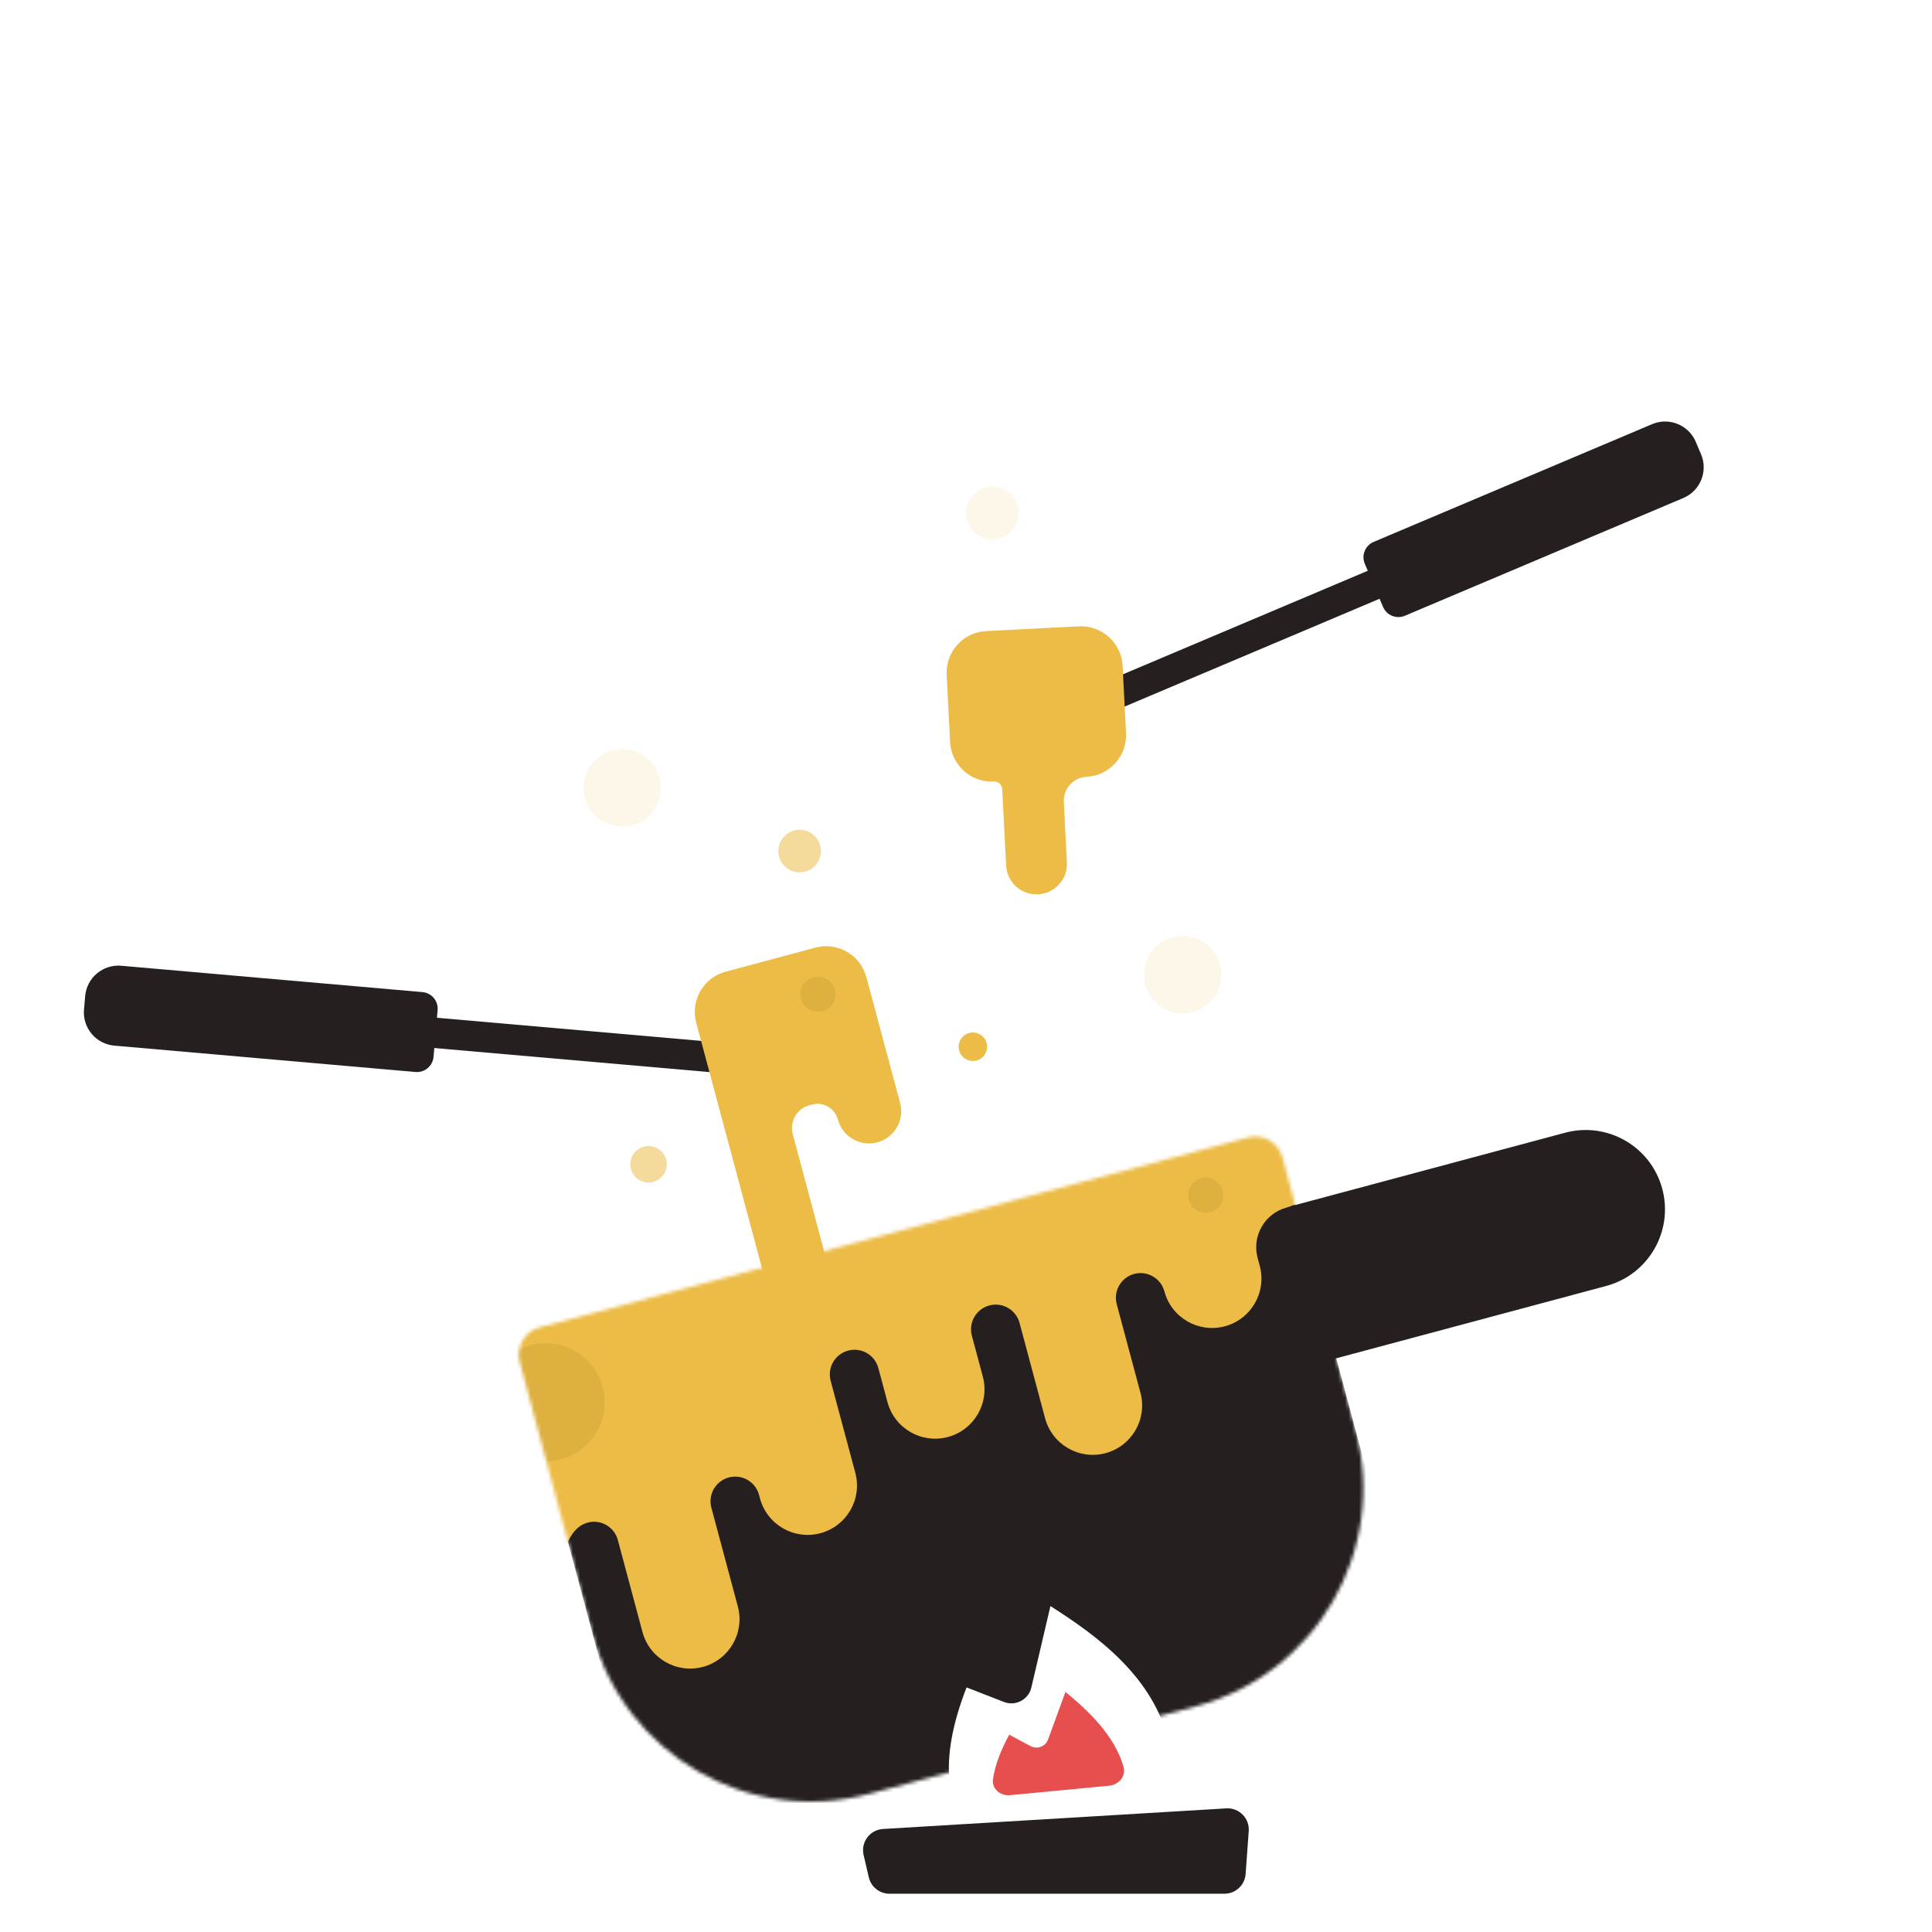 <svg width="548" height="548" viewBox="0 0 548 548" fill="none" xmlns="http://www.w3.org/2000/svg">
<path fill-rule="evenodd" clip-rule="evenodd" d="M203.134 381.925C207.155 381.166 211.03 383.811 211.789 387.832C211.801 387.894 211.812 387.956 211.822 388.018C211.86 388.25 211.912 388.481 211.955 388.712L213.551 397.167C213.876 398.886 212.746 400.542 211.027 400.866C209.308 401.191 207.652 400.061 207.328 398.342L207.126 397.271C207.02 396.712 206.442 396.381 205.883 396.487L203.417 396.952C202.858 397.058 202.44 397.577 202.546 398.136L205.009 411.184C205.333 412.903 204.203 414.559 202.484 414.883C200.766 415.208 199.11 414.078 198.785 412.359L195.084 392.748C194.999 392.301 194.945 391.845 194.839 391.403C194.81 391.285 194.785 391.166 194.762 391.046C194.003 387.025 196.648 383.15 200.669 382.391L203.134 381.925Z" fill="#ECBC47"/>
<path d="M338.684 367.153C338.503 356.824 345.378 347.698 355.357 345.025L443.936 321.29C455.939 318.074 468.276 325.197 471.493 337.2C474.709 349.203 467.586 361.54 455.583 364.757L367.004 388.491C352.871 392.278 338.94 381.782 338.684 367.153Z" fill="#25201F"/>
<mask id="mask0_320_500" style="mask-type:alpha" maskUnits="userSpaceOnUse" x="147" y="322" width="240" height="190">
<path d="M147.413 386.285C146.269 382.017 148.802 377.63 153.07 376.487L353.982 322.652C358.25 321.509 362.637 324.041 363.78 328.309L384.486 405.583C393.634 439.725 373.373 474.819 339.231 483.967L246.502 508.813C212.36 517.962 177.267 497.7 168.118 463.559L147.413 386.285Z" fill="#25201F"/>
</mask>
<g mask="url(#mask0_320_500)">
<path d="M346.165 324.388C354.701 322.101 363.474 327.166 365.761 335.702L403.807 477.693C411.812 507.567 394.084 538.274 364.209 546.278L256.026 575.266C226.152 583.271 195.445 565.542 187.44 535.668L149.394 393.677C147.107 385.142 152.172 376.368 160.707 374.081L346.165 324.388ZM292.536 478.654C291.729 482.099 288.056 484.031 284.757 482.748L274.163 478.625C270.351 488.404 267.848 499.17 269.837 508.262C271.625 516.434 276.597 523.559 283.657 528.07C290.718 532.581 299.29 534.108 307.488 532.314C315.685 530.521 322.836 525.554 327.368 518.508C331.9 511.461 333.442 502.911 331.654 494.738C327.481 475.663 311.025 463.888 297.951 455.552L292.536 478.654Z" fill="#25201F"/>
<path fill-rule="evenodd" clip-rule="evenodd" d="M129.11 102.368C127.109 94.899 131.541 87.222 139.009 85.221C146.478 83.22 154.155 87.652 156.156 95.121L160.297 110.575C161.297 114.31 165.136 116.526 168.87 115.525C172.604 114.525 176.443 116.741 177.443 120.475L178.737 125.305C176.736 117.836 181.168 110.159 188.637 108.158C196.105 106.157 203.782 110.589 205.783 118.058L205.524 117.092C204.524 113.357 206.74 109.519 210.474 108.519L214.338 107.483C215.938 107.054 216.888 105.409 216.459 103.809C214.458 96.341 218.89 88.664 226.359 86.663C233.827 84.661 241.504 89.094 243.505 96.562L245.058 102.358C246.059 106.092 249.897 108.308 253.631 107.307L254.597 107.049C257.798 106.191 261.088 108.09 261.946 111.291C259.945 103.823 264.377 96.146 271.845 94.145C279.314 92.144 286.99 96.576 288.992 104.044L286.055 93.086C284.389 86.868 288.079 80.477 294.297 78.811C300.515 77.145 306.906 80.835 308.572 87.053L373.196 328.234C374.862 334.452 371.172 340.843 364.955 342.509C358.737 344.175 355.047 350.566 356.713 356.784L357.32 359.049C359.321 366.517 354.889 374.194 347.42 376.195C339.952 378.196 332.275 373.764 330.274 366.296C329.273 362.561 325.435 360.345 321.701 361.346C317.966 362.346 315.75 366.185 316.751 369.919L323.48 395.033C325.481 402.502 321.049 410.178 313.581 412.18C306.112 414.181 298.436 409.749 296.434 402.28L289.187 375.234C288.187 371.5 284.348 369.284 280.614 370.284C276.88 371.285 274.664 375.123 275.664 378.858L278.77 390.449C280.771 397.917 276.339 405.594 268.871 407.595C261.402 409.596 253.726 405.164 251.724 397.696L249.136 388.036C248.136 384.302 244.297 382.086 240.563 383.087C236.829 384.087 234.613 387.926 235.613 391.66L242.601 417.74C244.602 425.208 240.17 432.885 232.702 434.886C225.233 436.887 217.557 432.455 215.555 424.987L215.297 424.021C214.296 420.287 210.458 418.071 206.723 419.071C202.989 420.072 200.773 423.91 201.774 427.644L209.279 455.656C211.281 463.125 206.848 470.801 199.38 472.803C191.911 474.804 184.235 470.372 182.233 462.903L175.244 436.816C174.244 433.086 170.409 430.872 166.679 431.872C163.016 432.853 160.991 436.711 160.045 440.384C158.826 445.115 155.162 449.071 150.106 450.426C142.637 452.427 134.96 447.995 132.959 440.527L130.371 430.867C129.371 427.133 125.532 424.917 121.798 425.918C118.064 426.918 115.848 430.757 116.848 434.491L124.613 463.469C126.614 470.937 122.182 478.614 114.713 480.615C107.245 482.616 99.568 478.184 97.567 470.716L19.921 180.938C17.92 173.469 22.352 165.793 29.821 163.791C37.289 161.79 44.966 166.222 46.967 173.691L45.155 166.929C44.155 163.195 46.371 159.357 50.105 158.356C53.839 157.356 57.678 159.572 58.678 163.306L60.49 170.067C58.489 162.599 62.921 154.922 70.389 152.921C73.508 152.085 76.662 152.371 79.425 153.532C80.412 153.946 84.321 151.581 84.044 150.547C83.919 150.081 84.195 149.602 84.661 149.477L91.545 147.632C94.746 146.775 98.036 148.674 98.894 151.875C96.892 144.407 101.325 136.73 108.793 134.729C116.262 132.727 123.938 137.16 125.94 144.628L121.54 128.207C120.539 124.473 122.755 120.635 126.489 119.634C130.224 118.634 132.44 114.795 131.439 111.061L129.11 102.368ZM329.137 90.837C328.137 87.102 330.353 83.264 334.087 82.263C337.821 81.263 341.66 83.479 342.66 87.213L344.472 93.975C342.471 86.506 346.903 78.829 354.372 76.828C361.84 74.827 369.517 79.259 371.518 86.728L440.364 343.664C442.365 351.132 437.933 358.809 430.464 360.81C422.996 362.812 415.319 358.379 413.318 350.911L410.212 339.32C409.212 335.586 405.373 333.369 401.639 334.37C397.905 335.371 394.066 333.155 393.066 329.42L329.137 90.837Z" fill="#ECBC47"/>
<circle cx="16.757" cy="16.757" r="16.757" transform="matrix(-1 0 0 1 171.514 381)" fill="#DEB040"/>
<circle cx="5" cy="5" r="5" transform="matrix(-1 0 0 1 347 334)" fill="#DEB040"/>
</g>
<circle opacity="0.12" cx="11" cy="11" r="11" transform="matrix(-0.966 0.259 0.259 0.966 343.25 263)" fill="#ECBC47"/>
<circle opacity="0.12" cx="11" cy="11" r="11" transform="matrix(-0.966 0.259 0.259 0.966 184.25 210)" fill="#ECBC47"/>
<circle opacity="0.12" cx="7.457" cy="7.457" r="7.457" transform="matrix(-0.966 0.259 0.259 0.966 286.745 136.339)" fill="#ECBC47"/>
<path d="M100.24 286.61L99.49 295.193L209.689 304.834L210.44 296.252L100.24 286.61Z" fill="#25201F"/>
<path d="M124.127 286.528C124.355 283.926 122.43 281.632 119.828 281.404L34.405 273.931C29.201 273.475 24.613 277.325 24.158 282.529L23.824 286.341C23.369 291.545 27.219 296.133 32.423 296.588L117.846 304.062C120.448 304.29 122.742 302.365 122.969 299.763L124.127 286.528Z" fill="#25201F"/>
<path fill-rule="evenodd" clip-rule="evenodd" d="M231.264 268.794C237.572 267.104 244.055 270.847 245.745 277.154L248.876 288.841C248.879 288.85 248.881 288.859 248.884 288.868L255.306 312.834C256.611 317.706 253.72 322.714 248.848 324.019C243.976 325.324 238.969 322.433 237.664 317.561C236.801 314.344 233.495 312.435 230.278 313.297L229.612 313.476C226.027 314.436 223.9 318.121 224.86 321.706L233.779 354.993C235.085 359.864 232.194 364.872 227.322 366.177C222.45 367.483 217.443 364.591 216.137 359.72L202.44 308.601C202.433 308.575 202.426 308.548 202.418 308.521L197.479 290.087C195.789 283.78 199.532 277.296 205.84 275.606L231.264 268.794Z" fill="#ECBC47"/>
<circle cx="5" cy="5" r="5" transform="matrix(-1 0 0 1 237 277)" fill="#DEB040"/>
<path d="M409.87 152.632L413.226 160.567L311.34 203.651L307.985 195.716L409.87 152.632Z" fill="#25201F"/>
<path d="M387.117 159.904C386.1 157.498 387.225 154.723 389.631 153.706L468.609 120.309C473.421 118.274 478.97 120.525 481.005 125.337L482.495 128.861C484.53 133.673 482.279 139.223 477.467 141.257L398.49 174.654C396.084 175.672 393.309 174.546 392.292 172.14L387.117 159.904Z" fill="#25201F"/>
<path fill-rule="evenodd" clip-rule="evenodd" d="M279.721 178.999C273.2 179.332 268.183 184.888 268.516 191.41L269.489 210.47C269.822 216.991 275.378 222.008 281.9 221.675C283.147 221.611 284.209 222.571 284.273 223.817L284.655 231.32L285.378 245.485C285.621 250.246 289.678 253.909 294.439 253.666C299.201 253.423 302.863 249.366 302.62 244.605L301.897 230.44L301.746 227.467C301.554 223.719 304.438 220.525 308.187 220.333C314.708 220.001 319.725 214.444 319.392 207.922L318.42 188.863C318.087 182.341 312.53 177.324 306.009 177.657L279.721 178.999Z" fill="#ECBC47"/>
<circle opacity="0.54" cx="6.041" cy="6.041" r="6.041" transform="matrix(-0.966 0.259 0.259 0.966 231.082 234)" fill="#ECBC47"/>
<circle cx="4.038" cy="4.038" r="4.038" transform="matrix(-0.966 0.259 0.259 0.966 278.808 291.954)" fill="#ECBC47"/>
<circle opacity="0.54" cx="5.173" cy="5.173" r="5.173" transform="matrix(-0.966 0.259 0.259 0.966 187.618 323.898)" fill="#ECBC47"/>
<path d="M354.194 519.378C354.458 515.746 351.462 512.713 347.827 512.932L250.463 518.778C246.741 519.002 244.114 522.52 244.958 526.153L246.428 532.483C247.062 535.211 249.493 537.143 252.295 537.143H347.305C350.463 537.143 353.084 534.704 353.312 531.555L354.194 519.378Z" fill="#25201F"/>
<path d="M286.258 492.031L292.318 495.274C294.205 496.283 296.55 495.389 297.284 493.38L302.207 479.905C309.124 485.588 316.102 492.379 318.674 501.082C319.465 503.757 317.375 506.238 314.599 506.503L286.546 509.185C283.769 509.45 281.26 507.401 281.657 504.641C282.295 500.208 284.193 495.887 286.258 492.031Z" fill="#E74E4E"/>
</svg>
